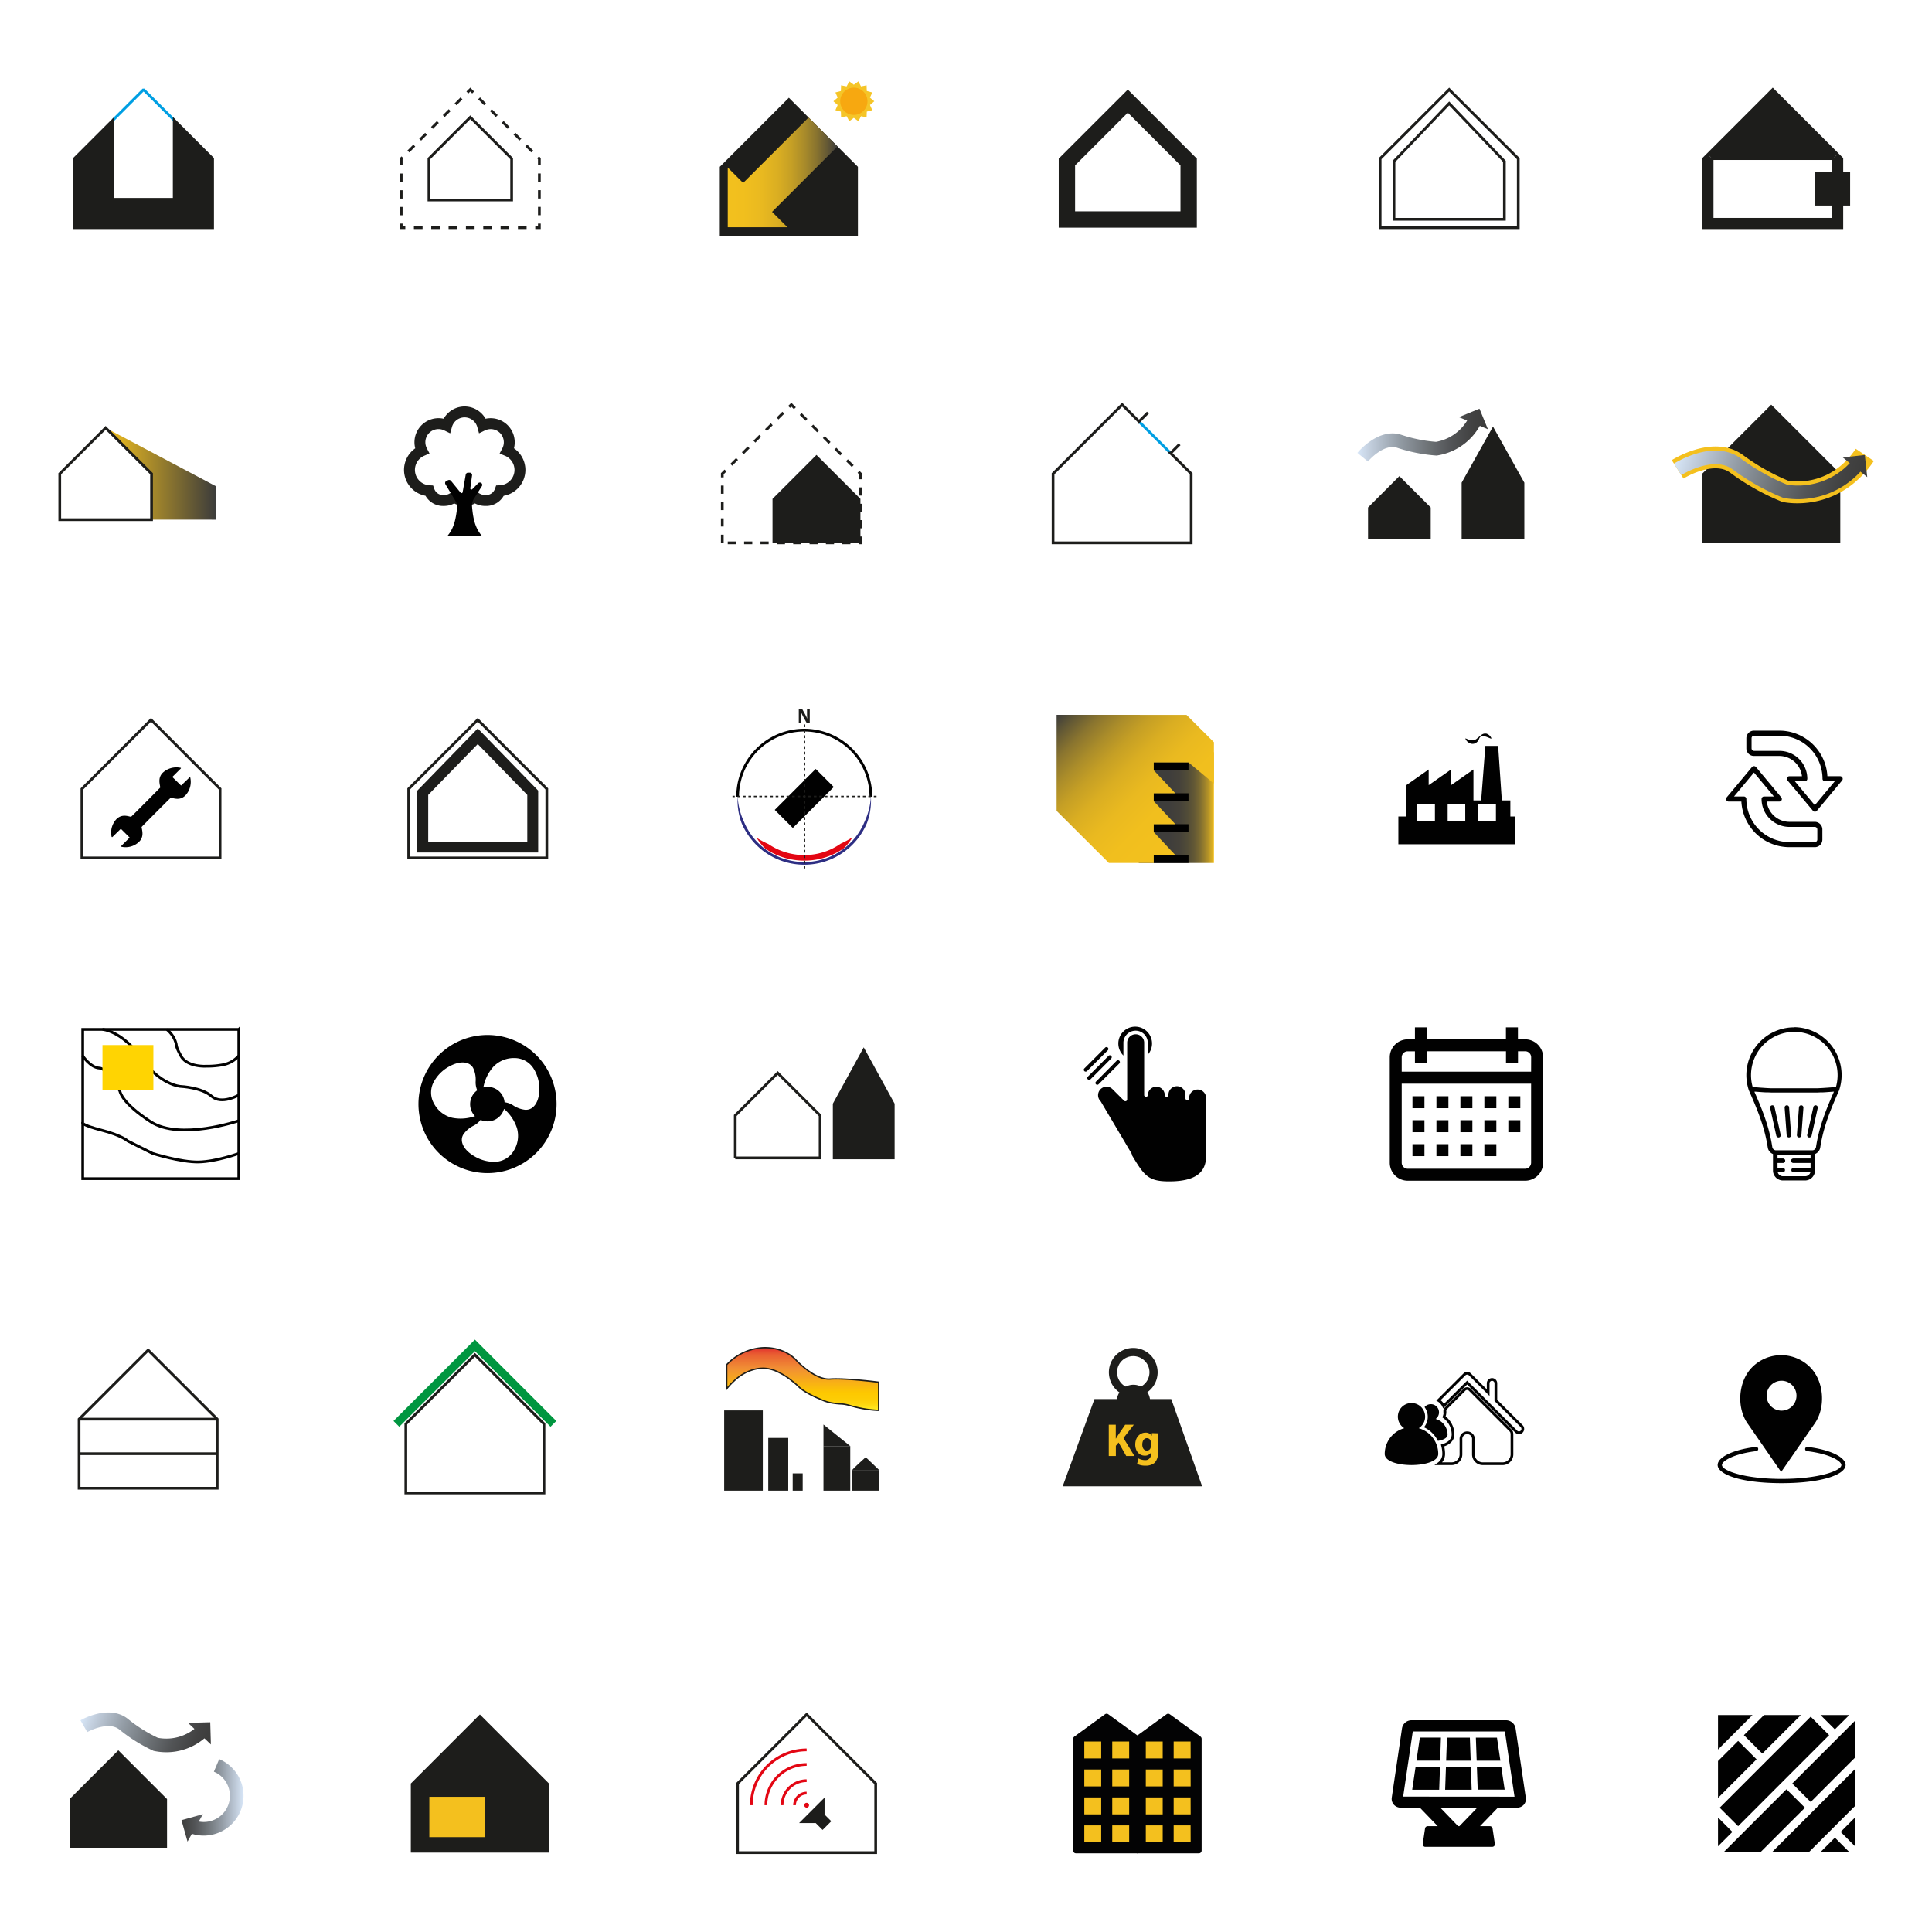 <?xml version="1.0" standalone="no"?>
<!DOCTYPE svg PUBLIC "-//W3C//DTD SVG 1.1//EN" "http://www.w3.org/Graphics/SVG/1.1/DTD/svg11.dtd">
<svg xmlns:xlink="http://www.w3.org/1999/xlink" xmlns="http://www.w3.org/2000/svg" data-bbox="21.92 29.84 662.99 649.7" viewBox="0 0 708.66 708.66" data-type="ugc" width="708.66" height="708.66">
    <g>
        <defs>
            <linearGradient gradientUnits="userSpaceOnUse" y2="61.13" x2="307.2" y1="61.13" x1="261.64" id="ef47a6b8-16d5-4c21-93b3-cb3b83316e8c">
                <stop stop-color="#f4c11e" offset="0"/>
                <stop stop-color="#f1bf1e" offset=".24"/>
                <stop stop-color="#e9b920" offset=".39"/>
                <stop stop-color="#daae22" offset=".52"/>
                <stop stop-color="#c59f25" offset=".63"/>
                <stop stop-color="#aa8c2a" offset=".73"/>
                <stop stop-color="#89742f" offset=".83"/>
                <stop stop-color="#635835" offset=".92"/>
                <stop stop-color="#3c3c3b" offset="1"/>
            </linearGradient>
            <linearGradient xlink:href="#ef47a6b8-16d5-4c21-93b3-cb3b83316e8c" y2="72.41" x2="307.2" y1="72.41" x1="261.64" id="056be1e2-b17d-4e92-b50a-5b7f91e97eef"/>
            <linearGradient gradientUnits="userSpaceOnUse" y2="173.77" x2="79.21" y1="173.77" x1="38.75" id="6402a735-9f5f-45d2-84b3-6300faa96e46">
                <stop stop-color="#f4c11e" offset="0"/>
                <stop stop-color="#3c3c3b" offset="1"/>
            </linearGradient>
            <linearGradient gradientUnits="userSpaceOnUse" y2="161.33" x2="545.07" y1="161.33" x1="497.9" id="693741e1-5b2a-47a9-b762-da27aab005c3">
                <stop stop-color="#d8e7f8" offset="0"/>
                <stop stop-color="#c2cedd" offset=".1"/>
                <stop stop-color="#929ba4" offset=".33"/>
                <stop stop-color="#6d7276" offset=".55"/>
                <stop stop-color="#525456" offset=".73"/>
                <stop stop-color="#424242" offset=".89"/>
                <stop stop-color="#3c3c3b" offset="1"/>
            </linearGradient>
            <linearGradient xlink:href="#693741e1-5b2a-47a9-b762-da27aab005c3" y2="153.68" x2="545.07" y1="153.68" x1="497.9" id="bb842b31-c258-4e80-a58d-a461033feea4"/>
            <linearGradient xlink:href="#693741e1-5b2a-47a9-b762-da27aab005c3" y2="182.7" x2="681.37" y1="161.51" x1="616.82" id="d5b616a3-a205-40b3-91ce-d288cdd9c042"/>
            <linearGradient xlink:href="#693741e1-5b2a-47a9-b762-da27aab005c3" y2="171.18" x2="685.15" y1="149.98" x1="620.6" id="6bd5bdba-6c72-4ade-a085-832fa82360c9"/>
            <linearGradient gradientUnits="userSpaceOnUse" y2="296.22" x2="417.69" y1="296.22" x1="445.27" id="364d7f59-39ea-4b97-8f38-041cd5fd7d07">
                <stop stop-color="#f4c11e" offset="0"/>
                <stop stop-color="#d7ac23" offset=".03"/>
                <stop stop-color="#b39228" offset=".08"/>
                <stop stop-color="#937b2d" offset=".14"/>
                <stop stop-color="#776732" offset=".2"/>
                <stop stop-color="#615735" offset=".27"/>
                <stop stop-color="#504b38" offset=".36"/>
                <stop stop-color="#45423a" offset=".46"/>
                <stop stop-color="#3e3d3b" offset=".6"/>
                <stop stop-color="#3c3c3b" offset="1"/>
            </linearGradient>
            <linearGradient gradientUnits="userSpaceOnUse" y2="259.09" x2="390.67" y1="306.6" x1="438.18" id="709d8b63-be8d-406d-aaa0-da37799086b2">
                <stop stop-color="#f4c11e" offset="0"/>
                <stop stop-color="#f1bf1e" offset=".24"/>
                <stop stop-color="#e9b920" offset=".39"/>
                <stop stop-color="#daae22" offset=".52"/>
                <stop stop-color="#c59f25" offset=".63"/>
                <stop stop-color="#aa8c2a" offset=".73"/>
                <stop stop-color="#89742f" offset=".83"/>
                <stop stop-color="#625835" offset=".92"/>
                <stop stop-color="#3c3c3b" offset="1"/>
            </linearGradient>
            <linearGradient gradientUnits="userSpaceOnUse" y2="494.34" x2="294.42" y1="517.35" x1="294.42" id="29f42f30-1714-4bb7-9ab5-1aa167a93d02">
                <stop stop-color="#ffef26" offset="0"/>
                <stop stop-color="#ffea21" offset=".02"/>
                <stop stop-color="#fed70f" offset=".1"/>
                <stop stop-color="#fdcc04" offset=".19"/>
                <stop stop-color="#fdc800" offset=".28"/>
                <stop stop-color="#f18f34" offset=".67"/>
                <stop stop-color="#e95f32" offset=".89"/>
                <stop stop-color="#e3312d" offset="1"/>
            </linearGradient>
            <linearGradient xlink:href="#693741e1-5b2a-47a9-b762-da27aab005c3" y2="643.25" x2="75.32" y1="626.53" x1="31.21" id="bcb1f228-895c-4ca4-a8c6-e927070bc15c"/>
            <linearGradient xlink:href="#693741e1-5b2a-47a9-b762-da27aab005c3" y2="636.1" x2="78.03" y1="619.37" x1="33.92" id="f16652e4-2908-4c9a-9895-df35adb41501"/>
            <linearGradient xlink:href="#693741e1-5b2a-47a9-b762-da27aab005c3" y2="659.28" x2="64.89" y1="659.28" x1="89.32" id="e829e57b-8702-4ff2-ae61-b80ab0744b03"/>
            <linearGradient xlink:href="#693741e1-5b2a-47a9-b762-da27aab005c3" y2="670.48" x2="64.89" y1="670.48" x1="89.32" id="fe62d25f-0497-4199-bb6d-733898d94131"/>
        </defs>
        <path stroke="#009fe3" stroke-linejoin="bevel" fill="none" d="M63.9 44.1L52.65 32.85 41.4 44.1"/>
        <path stroke-miterlimit="10" stroke="#1d1d1b" fill="#1d1d1b" d="M63.9 44.1v29H41.4v-29l-.34.33-13.75 13.75v25.33h50.67V58.18L63.9 44.1h0z"/>
        <path d="M413.68 41.33L433 60.66v16.85h-38.66V60.66l19.34-19.33m0-8.48l-25.34 25.33v25.33H439V58.18l-25.32-25.33z" fill="#1d1d1b"/>
        <path stroke-miterlimit="10" stroke="#1d1d1b" fill="none" d="M506.23 83.51V58.18l25.33-25.33 25.34 25.33v25.33h-50.67 0z"/>
        <path stroke-miterlimit="10" stroke="#1d1d1b" fill="none" d="M511.31 80.43V59.18l20.25-21.25 20.25 21.25v21.25h-40.5 0z"/>
        <path stroke-miterlimit="10" stroke="#1d1d1b" fill="none" d="M148.67 83.51h-1.5v-1.5"/>
        <path stroke-dasharray="3.06 3.06" stroke-miterlimit="10" stroke="#1d1d1b" fill="none" d="M147.17 78.95V58.18l23.19-23.19"/>
        <path stroke-miterlimit="10" stroke="#1d1d1b" fill="none" d="M171.44 33.91l1.06-1.06 1.06 1.06"/>
        <path stroke-dasharray="3.06 3.06" stroke-miterlimit="10" stroke="#1d1d1b" fill="none" d="M175.73 36.07l22.11 22.11v22.3"/>
        <path stroke-miterlimit="10" stroke="#1d1d1b" fill="none" d="M197.84 82.01v1.5h-1.5"/>
        <path stroke-dasharray="3.18 3.18" stroke-miterlimit="10" stroke="#1d1d1b" fill="none" d="M193.16 83.51h-42.9"/>
        <path stroke-miterlimit="10" stroke="#1d1d1b" fill="none" d="M157.34 73.35V58.18l15.16-15.17 15.17 15.17v15.17h-30.33 0z"/>
        <path fill="#f5c528" d="M320.69 37.15l-1.58 1.36.84 1.9-2.01.53-.07 2.08-2.05-.39-.96 1.84-1.67-1.24-1.67 1.24-.97-1.84-2.04.39-.07-2.08-2.01-.53.83-1.9-1.57-1.36 1.57-1.35-.83-1.9 2.01-.53.07-2.08 2.04.39.97-1.84 1.67 1.24 1.67-1.24.96 1.84 2.05-.39.07 2.08 2.01.53-.84 1.9 1.58 1.35z"/>
        <path fill="#f7a810" d="M318.19 37.15a5 5 0 1 1-10 0 5 5 0 0 1 10 0z"/>
        <path fill="#1d1d1b" d="M264.02 86.52V61.19l25.34-25.34 25.33 25.34v25.33h-50.67z"/>
        <path stroke-width="15" stroke="url(#ef47a6b8-16d5-4c21-93b3-cb3b83316e8c)" stroke-miterlimit="10" fill="none" d="M301.9 48.4l-25.48 25.47"/>
        <path fill="url(#056be1e2-b17d-4e92-b50a-5b7f91e97eef)" d="M288.84 83.36l-21.9-21.91v21.9l21.9.01z"/>
        <path fill="#1d1d1b" d="M675.59 58.18v25.33h-50.67V58.18l1.55-1.54 1.54 1.54v22.25h44.37V58.18l1.6-1.6 1.61 1.6z"/>
        <path fill="#1d1d1b" d="M650.25 32.85l23.73 23.73-1.6 1.6h-44.37l-1.54-1.54 23.78-23.79z"/>
        <path stroke-miterlimit="10" stroke="#1d1d1b" fill="none" d="M673.98 56.58l1.61 1.6v25.33h-50.67V58.18l1.55-1.54 23.78-23.79 23.73 23.73h0z"/>
        <path stroke-miterlimit="10" stroke="#1d1d1b" fill="none" d="M672.38 58.18v22.25h-44.37V58.18h44.37z"/>
        <path fill="#1d1d1b" d="M678.63 63.22v12.17h-12.92V63.22h12.92z"/>
        <path fill="url(#6402a735-9f5f-45d2-84b3-6300faa96e46)" d="M38.75 156.94l40.46 21.42v12.25H55.59v-16.84l-16.84-16.83z"/>
        <path stroke-miterlimit="10" stroke="#1d1d1b" fill="none" d="M21.92 190.61v-16.84l16.83-16.83 16.84 16.83v16.84H21.92h0z"/>
        <path stroke-dasharray="3" stroke-miterlimit="10" stroke="#1d1d1b" fill="none" d="M264.94 199.11v-25.34l25.33-25.33 25.34 25.33v25.34h-50.67 0z"/>
        <path fill="#1d1d1b" d="M283.36 199.11v-16.13l16.12-16.12 16.13 16.12v16.13h-32.25z"/>
        <path d="M190.72 172.4a7.65 7.65 0 0 0-4.68-7.05 6.7 6.7 0 0 0 .76-3.13 6.82 6.82 0 0 0-9.81-6.13 6.82 6.82 0 0 0-13.14 0 6.82 6.82 0 0 0-9.06 9.26 7.65 7.65 0 0 0 2.63 14.65 5.4 5.4 0 0 0 5.37 3.58 6.06 6.06 0 0 0 3.81-1.29 6.29 6.29 0 0 0 7.63 0 6.09 6.09 0 0 0 3.82 1.29 5.41 5.41 0 0 0 5.37-3.58 7.65 7.65 0 0 0 7.3-7.6z" stroke-width="4" stroke-miterlimit="10" stroke="#1d1d1b" fill="none"/>
        <path d="M173.83 182.94l2.92-4.61a.89.89 0 0 0-.16-1.13.88.88 0 0 0-1.2.05l-2.15 2.18a.42.42 0 0 1-.72-.36l.63-4.69a.87.87 0 0 0-.8-1h-.6a.88.88 0 0 0-.92.72l-1.13 6.43a.42.42 0 0 1-.74.19l-3.54-4.35a.87.87 0 0 0-1-.26l-.62.26a.88.88 0 0 0-.41 1.26l3.64 6.06a4.6 4.6 0 0 1 .61 2.92c-.47 3.64-1.06 7.07-3.45 9.86h12.5c-2.57-3-3.2-6.71-3.54-10.63a4.68 4.68 0 0 1 .68-2.9z" fill="#010101"/>
        <path stroke="#009fe3" stroke-linejoin="bevel" fill="none" d="M429.39 166.23l-11.61-11.6"/>
        <path stroke-miterlimit="10" stroke="#1d1d1b" fill="none" d="M432.66 162.96l-3.27 3.27h-.01l7.55 7.54v25.34h-50.67v-25.34l25.34-25.33 6.18 6.18v.01l3.27-3.27"/>
        <path fill="#1d1d1b" d="M501.8 197.64v-11.5l11.49-11.5 11.5 11.5v11.5H501.8z"/>
        <path fill="#1d1d1b" d="M536.13 197.64v-20.59l11.5-20.58 11.5 20.58v20.59h-23z"/>
        <path d="M499.83 167.7s6.67-8.15 13.5-5.8a56.11 56.11 0 0 0 13.5 2.69 19.21 19.21 0 0 0 14-10" stroke="url(#693741e1-5b2a-47a9-b762-da27aab005c3)" stroke-width="5" stroke-miterlimit="10" fill="none"/>
        <path fill="url(#bb842b31-c258-4e80-a58d-a461033feea4)" d="M535.12 153.01l10.65 4.44-3.1-7.54-7.55 3.1z"/>
        <path fill="#1d1d1b" d="M624.36 199.11v-25.34l25.33-25.33 25.33 25.33v25.34h-50.66z"/>
        <path d="M615.36 172.16s13.18-8.41 21.73-1.93a82.63 82.63 0 0 0 17.8 10s17.47 3.9 29.13-13.37" stroke="#f4c01e" stroke-width="8" stroke-miterlimit="10" fill="none"/>
        <path d="M615.36 172.16s13.18-8.41 21.73-1.93a82.63 82.63 0 0 0 17.8 10 28.57 28.57 0 0 0 26.11-9.39" stroke="url(#d5b616a3-a205-40b3-91ce-d288cdd9c042)" stroke-width="5" stroke-miterlimit="10" fill="none"/>
        <path fill="url(#6bd5bdba-6c72-4ade-a085-832fa82360c9)" d="M675.91 167.78l9 7.23-.89-8.11-8.11.88z"/>
        <path stroke-miterlimit="10" stroke="#1d1d1b" fill="none" d="M149.91 314.7v-25.33l25.33-25.34 25.33 25.34v25.33h-50.66 0z"/>
        <path d="M175.24 272.93l18.17 18.65v17.12h-36.34v-17.12l18.17-18.65m0-5.73L153.07 290v22.7h44.34V290l-22.17-22.8z" fill="#1d1d1b"/>
        <path stroke-miterlimit="10" stroke="#1d1d1b" fill="none" d="M30.05 314.7v-25.33l25.34-25.34 25.33 25.34v25.33H30.05h0z"/>
        <path d="M69.81 285.28c0-.07-.06-.14-.1-.14h-.17l-3.12 3L63.2 285l3.12-3.11a.18.18 0 0 0 0-.25h-.07a7.32 7.32 0 0 0-6.55 1.8c-1.66 1.66-1.24 3.6-1 4.88 0 .17.06.38.1.52-1.11 1.18-9.49 9.59-10.73 10.77l-.45-.1c-1.29-.32-3.15-.77-4.89.93a7.19 7.19 0 0 0-1.8 6.47.19.19 0 0 0 .21.14.11.11 0 0 0 .07 0l3.12-3.05 3.22 3.22-3.12 3.12a.16.16 0 0 0 0 .24h.07a6.87 6.87 0 0 0 1.52.18 7.14 7.14 0 0 0 5-2c1.67-1.66 1.25-3.6 1-4.88 0-.18-.07-.38-.1-.52 1.11-1.18 9.49-9.59 10.73-10.77l.45.1c1.25.32 3.19.8 4.88-.9a7.24 7.24 0 0 0 1.83-6.51z" fill="#010101"/>
        <path d="M537.74 271.41a2.38 2.38 0 0 1-.24-.48l.09-.08.47.19.51.21a4.67 4.67 0 0 0 .63.2 1.3 1.3 0 0 0 .34.08h.35a3.86 3.86 0 0 0 .68 0c.11 0 .23-.06.35-.11a2.31 2.31 0 0 0 .35-.18l.17-.11a.81.81 0 0 0 .2-.14l.41-.35h.06l.11-.1.2-.2c.13-.13.3-.23.43-.36s.3-.22.44-.35.32-.2.48-.31a2.05 2.05 0 0 1 1.12-.24h.27l.24.09a2.44 2.44 0 0 1 .43.2 2.87 2.87 0 0 1 1 1 3 3 0 0 1 .18.35v.14l-.09.08s-.19-.06-.47-.18l-.51-.21-.61-.24-.34-.11-.17-.05h-.18a3.3 3.3 0 0 0-.78-.19 1.75 1.75 0 0 0-.44.07 1.33 1.33 0 0 0-.41.25 2 2 0 0 0-.32.38l-.11.23-.06.11v.06l-.23.49a2.36 2.36 0 0 1-.38.5 2.73 2.73 0 0 1-.49.41 3.88 3.88 0 0 1-.58.28 2.43 2.43 0 0 1-1.22.05 2.35 2.35 0 0 1-.51-.18 3.3 3.3 0 0 1-.42-.23 3.39 3.39 0 0 1-.62-.52 3.43 3.43 0 0 1-.33-.45zm17.94 28.08v10.19h-42.76v-10.19h2.91V288l8.21-5.75V288l8.21-5.75V288l8.21-5.75v11.35h2.83l1.54-20h4.69l1.35 20H554v5.89zm-29.35-4.41h-6.46v6h6.46zm11.12 0H531v6h6.46zm11.26 0h-6.46v6h6.46z" fill="#010101"/>
        <path d="M675.8 285.25a.93.93 0 0 0-.84-.53h-4.67A17.68 17.68 0 0 0 652.65 268h-9.29a2.79 2.79 0 0 0-2.79 2.79v3.72a2.78 2.78 0 0 0 2.79 2.78h9.29a8.39 8.39 0 0 1 8.32 7.44h-4.6a.92.92 0 0 0-.71 1.52L665 297.4a.94.94 0 0 0 1.43 0l9.29-11.16a.94.94 0 0 0 .08-.99zm-10.13 10.1l-7.31-8.77H662a.93.93 0 0 0 .93-.93 10.23 10.23 0 0 0-10.23-10.22h-9.29a.94.94 0 0 1-.93-.93v-3.72a.93.93 0 0 1 .93-.93h9.29a15.81 15.81 0 0 1 15.8 15.8.93.93 0 0 0 .93.93H673z" fill="#010101"/>
        <path d="M665.67 301.45h-9.3a8.37 8.37 0 0 1-8.31-7.44h4.59a1 1 0 0 0 .85-.53.94.94 0 0 0-.13-1l-9.29-11.15a1 1 0 0 0-1.43 0l-9.3 11.15a.92.92 0 0 0-.12 1 .93.93 0 0 0 .84.53h4.67a17.68 17.68 0 0 0 17.63 16.73h9.3a2.77 2.77 0 0 0 2.78-2.79v-3.71a2.79 2.79 0 0 0-2.78-2.79zm.93 6.5a.91.91 0 0 1-.28.66.89.89 0 0 1-.65.27h-9.3a15.81 15.81 0 0 1-15.8-15.8.93.93 0 0 0-.93-.93h-3.59l7.31-8.77 7.31 8.77h-3.59a.93.93 0 0 0-.93.93 10.24 10.24 0 0 0 10.22 10.23h9.3a.93.93 0 0 1 .93.93z" fill="#010101"/>
        <path fill="#010101" d="M299.204 282.048l6.626 6.626-15.027 15.026-6.625-6.626 15.026-15.026z"/>
        <path d="M270.57 292.25a24.44 24.44 0 0 1 48.88 0" stroke="#010101" stroke-miterlimit="10" fill="none"/>
        <path d="M319.45 292.25a24 24 0 0 1-1.4 9.54 24.94 24.94 0 0 1-46.08 0 24.2 24.2 0 0 1-1.4-9.54 25.11 25.11 0 0 0 2.32 9.16 23.93 23.93 0 0 0 44.23 0 25.37 25.37 0 0 0 2.33-9.16z" fill="#2d2e83"/>
        <path d="M312.65 307.16a18.53 18.53 0 0 1-3.14 4 26.17 26.17 0 0 1-4.46 2.46 25.06 25.06 0 0 1-9.91 2.06 25.36 25.36 0 0 1-14.41-4.38 19.66 19.66 0 0 1-3.19-4 32.71 32.71 0 0 0 4.31 2.3 23.88 23.88 0 0 0 4.13 2.24 23.56 23.56 0 0 0 18.28-.09 22.86 22.86 0 0 0 4.1-2.29 36.17 36.17 0 0 0 4.29-2.3z" fill="#e30613"/>
        <path stroke-dasharray="1" stroke-width=".5" stroke-miterlimit="10" stroke="#1d1d1b" fill="none" d="M295.1 265.73v52.83"/>
        <path stroke-dasharray="1" stroke-width=".5" stroke-miterlimit="10" stroke="#1d1d1b" fill="none" d="M321.51 292.14h-52.83"/>
        <path d="M293 265.1v-4.93h1.3l1 1.81a13.11 13.11 0 0 1 .81 1.69 19.18 19.18 0 0 1-.09-2.06v-1.44h1v4.93h-1.17l-1.05-1.9a16.55 16.55 0 0 1-.86-1.74v3.63z" fill="#1d1d1b"/>
        <path fill="url(#364d7f59-39ea-4b97-8f38-041cd5fd7d07)" d="M445.27 275.91v40.63h-27.58v-40.63h27.58z"/>
        <path fill="#010101" d="M435.94 279.66v2.88h-12.75v-2.88h12.75z"/>
        <path fill="#010101" d="M435.94 290.99v2.88h-12.75v-2.88h12.75z"/>
        <path fill="#010101" d="M435.94 302.32v2.88h-12.75v-2.88h12.75z"/>
        <path fill="#010101" d="M435.94 313.66v2.88h-12.75v-2.88h12.75z"/>
        <path fill="url(#709d8b63-be8d-406d-aaa0-da37799086b2)" d="M387.56 262.2v35.23l19.16 19.1h16.47v-2.87h7.94l-7.94-8.46v-2.88h7.94l-7.94-8.45v-2.88h7.94l-7.94-8.46v-2.87h12.75l9.33 7.76v-15.17l-10.06-10.03-47.65-.02z"/>
        <path stroke-miterlimit="10" stroke="#1d1d1b" fill="none" d="M148.86 547.62v-25.34l25.34-25.33 25.33 25.33v25.34h-50.67 0z"/>
        <path stroke-width="3" stroke="#009640" stroke-miterlimit="10" fill="none" d="M145.4 522.28l28.8-28.79 28.79 28.79"/>
        <path stroke-miterlimit="10" stroke="#1d1d1b" fill="none" d="M29.01 545.89v-25.34l25.33-25.33 25.33 25.33v25.34H29.01h0z"/>
        <path stroke-miterlimit="10" stroke="#1d1d1b" fill="none" d="M29.01 520.55h50.66"/>
        <path stroke-miterlimit="10" stroke="#1d1d1b" fill="none" d="M29.01 533.22h50.66"/>
        <path fill="#1d1d1b" d="M279.8 517.35v29.42h-14.17v-29.42h14.17z"/>
        <path fill="#1d1d1b" d="M289.13 527.44v19.33h-7.33v-19.33h7.33z"/>
        <path fill="#1d1d1b" d="M294.43 540.44v6.33h-3.67v-6.33h3.67z"/>
        <path fill="#1d1d1b" d="M311.88 530.44v16.33h-9.83v-16.33h9.83z"/>
        <path fill="#1d1d1b" d="M322.46 539.19v7.58h-9.83v-7.58h9.83z"/>
        <path fill="#1d1d1b" d="M302.05 530.44v-7.92l9.83 7.92h-9.83z"/>
        <path d="M312.63 539.19c.23-.5 4.92-4.69 4.92-4.69l4.92 4.69z" fill="#1d1d1b"/>
        <path d="M322.3 507v10.33a43.35 43.35 0 0 1-7.58-1c-2.88-.64-3.31-1.05-5.75-1.33a27.53 27.53 0 0 1-5.17-.67 20.92 20.92 0 0 1-3.25-1.25 33.48 33.48 0 0 1-5.92-3.08c-1.92-1.32-1.44-1.41-4.16-3.5a24.44 24.44 0 0 0-5.09-3.25 12.93 12.93 0 0 0-4.5-1.33 12.34 12.34 0 0 0-4.33.41 16 16 0 0 0-4.25 1.84 17.92 17.92 0 0 0-2.92 2.25 25 25 0 0 0-2.83 3v-8.82a19.7 19.7 0 0 1 13.25-6.25c8.25-.33 12.25 4.59 12.25 4.59s6.75 7.31 12.42 6.9S322.3 507 322.3 507z" fill="url(#29f42f30-1714-4bb7-9ab5-1aa167a93d02)" stroke-width=".5" stroke-miterlimit="10" stroke="#1d1d1b"/>
        <path fill="#1d1d1b" d="M389.79 545.18l11.66-32h28.17l11.33 32h-51.16z"/>
        <path fill="#1d1d1b" d="M421.87 514.05a6.12 6.12 0 1 1-12.24 0 6.12 6.12 0 0 1 12.24 0z"/>
        <path stroke-width="3" stroke-miterlimit="10" stroke="#1d1d1b" fill="none" d="M423.12 503.37a7.44 7.44 0 1 1-14.88 0 7.44 7.44 0 0 1 14.88 0z"/>
        <path d="M406.7 522.6h2.57v5.07h.06c.25-.44.52-.85.78-1.26l2.6-3.81h3.18l-3.79 4.88 4 6.58h-3l-2.8-4.94-1 1.2v3.74h-2.6z" fill="#f4c01e"/>
        <path d="M424.79 525.75c0 .52-.07 1.22-.07 2.46v4.64a4.83 4.83 0 0 1-1.26 3.75 5.14 5.14 0 0 1-3.38 1 6.58 6.58 0 0 1-3-.65l.51-2a5.1 5.1 0 0 0 2.42.63 2 2 0 0 0 2.16-2.19v-.54a2.67 2.67 0 0 1-2.24 1.09c-2.06 0-3.52-1.67-3.52-4.07 0-2.67 1.74-4.37 3.77-4.37a2.49 2.49 0 0 1 2.28 1.18l.08-1zm-2.66 3.38a1.82 1.82 0 0 0-.05-.48 1.4 1.4 0 0 0-1.39-1.13c-.94 0-1.7.85-1.7 2.36 0 1.24.61 2.21 1.7 2.21a1.4 1.4 0 0 0 1.36-1.06 2.06 2.06 0 0 0 .08-.67z" fill="#f4c01e"/>
        <path d="M520.4 523.87a5 5 0 1 0-5.32 0 9.82 9.82 0 0 0-7.16 9.45c0 5.42 19.63 5.42 19.63 0a9.81 9.81 0 0 0-7.15-9.45z" fill="#020202"/>
        <path d="M558.18 523.15l-9.5-9.49v-6.26a1.41 1.41 0 1 0-2.82 0v3.43l-6.7-6.69a1.41 1.41 0 0 0-2 0l-9.52 9.51a5 5 0 0 1 1.88 2.11l8.63-8.63 18 18a1.44 1.44 0 0 0 1 .41 1.4 1.4 0 0 0 1-.41 1.42 1.42 0 0 0 .03-1.98z" stroke="#020202" stroke-miterlimit="10" fill="none"/>
        <path d="M554.14 524.77l-15-15a1.39 1.39 0 0 0-2 0l-7.2 7.23a5.05 5.05 0 0 1 .08.88 5 5 0 0 1-.35 1.85 8 8 0 0 1 3.31 6.48c0 .9-.41 3-3.85 4a12 12 0 0 1 .42 3.13 4.39 4.39 0 0 1-1.84 3.55h4.75a3.42 3.42 0 0 0 3.42-3.41v-5.37a2.3 2.3 0 1 1 4.57 0v5.37a3.42 3.42 0 0 0 3.42 3.41h7.3a3.42 3.42 0 0 0 3.42-3.41v-7.31a2.94 2.94 0 0 0-.07-.65 1.36 1.36 0 0 0-.38-.75z" stroke="#020202" stroke-miterlimit="10" fill="none"/>
        <path d="M522.31 523.52a10.83 10.83 0 0 1 5.11 5c2-.33 3.55-1.09 3.55-2.28a6 6 0 0 0-4.36-5.77 3 3 0 1 0-4.08-4.34 5.95 5.95 0 0 1-.22 7.39z" fill="#020202"/>
        <path d="M663 530.73a.78.78 0 1 0-.19 1.55c8.23 1 12.61 3.58 12.61 5.09 0 2.12-8.33 5.09-21.9 5.09s-21.9-3-21.9-5.09c0-1.51 4.38-4.12 12.6-5.09a.79.79 0 0 0 .69-.87.77.77 0 0 0-.87-.68c-8.24 1-14 3.7-14 6.64 0 3.3 8.06 6.65 23.47 6.65s23.46-3.35 23.46-6.65c-.04-2.94-5.79-5.67-13.97-6.64z" fill="#010101"/>
        <path d="M653.33 539.92l12-17.33c4.5-6 3.85-15.87-1.39-21.11a15 15 0 0 0-21.22 0c-5.24 5.24-5.89 15.11-1.41 21.08zm.14-33.45A5.48 5.48 0 1 1 648 512a5.48 5.48 0 0 1 5.47-5.53z" fill="#010101"/>
        <path stroke-miterlimit="10" stroke="#1d1d1b" fill="none" d="M269.69 424.71v-15.56l15.57-15.57 15.56 15.57v15.56h-31.13 0z"/>
        <path stroke-miterlimit="10" stroke="#1d1d1b" fill="#1d1d1b" d="M305.99 424.71v-19.75l10.83-19.75 10.83 19.75v19.75h-21.66 0z"/>
        <path d="M178.82 379.63A25.33 25.33 0 1 0 204.15 405a25.33 25.33 0 0 0-25.33-25.37zM165.87 410a10.3 10.3 0 0 1-6.62-5.11 8.22 8.22 0 0 1-.06-8.21 14 14 0 0 1 5.36-5.37c3.95-2.28 7.58-2.11 9 .42a10 10 0 0 1 .93 4.78 7.4 7.4 0 0 0 .57 3.41 6.28 6.28 0 0 0-1.42 8.77 5.61 5.61 0 0 0 .59.7 15.76 15.76 0 0 1-8.35.61zm22.63 12a8.24 8.24 0 0 1-7.08 4.16 14.12 14.12 0 0 1-7.33-2c-4-2.28-5.62-5.51-4.16-8a9.84 9.84 0 0 1 3.67-3.2 7.46 7.46 0 0 0 2.67-2.19 6.27 6.27 0 0 0 8.29-3.16 7 7 0 0 0 .32-.87 15.73 15.73 0 0 1 4.73 7 10.26 10.26 0 0 1-1.11 8.26zm4.44-14.9a9.85 9.85 0 0 1-4.61-1.58 7.3 7.3 0 0 0-3.25-1.21 6.22 6.22 0 0 0-6.78-5.62 5.56 5.56 0 0 0-1 .18 15.73 15.73 0 0 1 3.66-7.58 10.31 10.31 0 0 1 7.74-3.19 8.22 8.22 0 0 1 7.14 4.05 14 14 0 0 1 2 7.33c-.02 4.52-1.98 7.59-4.9 7.59z" fill="#010101"/>
        <path stroke="#010101" stroke-miterlimit="10" fill="none" d="M87.59 377.58v54.75H30.34v-54.75h57.25z"/>
        <path d="M87.59 411.08s-21.5 7.38-32.31.38S44 400.27 44 400.27s-4.25-8.31-7.56-8.5-6.13-4.5-6.13-4.5" stroke="#010101" stroke-miterlimit="10" fill="none"/>
        <path d="M87.59 423.08s-8.25 3-14.75 3.13S56 423.08 56 423.08l-9.1-4.54s-2.17-2.07-9.67-4-6.92-2.74-6.92-2.74" stroke="#010101" stroke-miterlimit="10" fill="none"/>
        <path d="M37.59 377.58s7.17.5 14.17 10.5 14.5 10.42 14.5 10.42 7.67.33 11.33 3.58 10-.41 10-.41" stroke="#010101" stroke-miterlimit="10" fill="none"/>
        <path d="M61.18 377.58a10.27 10.27 0 0 1 3 4c1 2.5-.17 1.38 2.16 5.69s9.42 3.81 9.42 3.81a30.93 30.93 0 0 0 6.25-.57 10.35 10.35 0 0 0 5.58-3.24" stroke="#010101" stroke-miterlimit="10" fill="none"/>
        <path fill="#ffd402" d="M56.26 383.33v16.58H37.59v-16.58h18.67z"/>
        <path d="M424.13 398.6a3.12 3.12 0 0 1 3.11 3.12.68.68 0 0 0 1.35 0 3.12 3.12 0 1 1 6.23 0v1.21a.68.68 0 0 0 1.35 0 3.12 3.12 0 1 1 6.23 0V424c0 6.36-4.31 9.33-13.58 9.33-7.58 0-9.09-2-13.65-9.65a.79.79 0 0 1 0-.17.74.74 0 0 0-.09-.36l-11.3-19.1a.57.57 0 0 0-.1-.13 3.12 3.12 0 0 1 2.2-5.32 3.08 3.08 0 0 1 2.2.92l4.22 4.21a.69.69 0 0 0 .74.15.68.68 0 0 0 .41-.63v-20.94a3.12 3.12 0 0 1 6.23 0v19.41a.68.68 0 0 0 1.35 0 3.12 3.12 0 0 1 3.1-3.12z" fill="#010101"/>
        <path d="M421 386.87v-4.56a4.47 4.47 0 0 0-8.93 0v4.88l-.13-.14a6.18 6.18 0 1 1 9.06-.18z" fill="#010101"/>
        <path d="M406.36 384.28a.69.69 0 0 0-1 0l-7.61 7.61a.68.68 0 1 0 .95 1l7.62-7.61a.69.69 0 0 0 .04-1z" fill="#010101"/>
        <path d="M407.57 388.27a.69.69 0 0 0 0-1 .68.68 0 0 0-.95 0l-7.62 7.66a.68.68 0 0 0 0 .95.68.68 0 0 0 1 0z" fill="#010101"/>
        <path d="M402 397.7a.71.71 0 0 0 .48.2.69.69 0 0 0 .48-.2l7.61-7.61a.68.68 0 0 0-1-1l-7.57 7.66a.68.68 0 0 0 0 .95z" fill="#010101"/>
        <path d="M559.41 381.23h-2.63v-4.4h-4.4v4.4h-29v-4.4H519v4.4h-2.63a6.6 6.6 0 0 0-6.6 6.59v38.67a6.6 6.6 0 0 0 6.6 6.59h43.06a6.59 6.59 0 0 0 6.59-6.59v-38.67a6.6 6.6 0 0 0-6.61-6.59zm2.2 45.26a2.21 2.21 0 0 1-2.2 2.2h-43.06a2.2 2.2 0 0 1-2.2-2.2v-29h47.46zm0-33.4h-47.46v-5.27a2.2 2.2 0 0 1 2.2-2.2H519V390h4.4v-4.4h29v4.4h4.4v-4.4h2.63a2.21 2.21 0 0 1 2.2 2.2z" fill="#010101"/>
        <path fill="#010101" d="M522.49 402.1v4.39h-4.39v-4.39h4.39z"/>
        <path fill="#010101" d="M531.28 402.1v4.39h-4.39v-4.39h4.39z"/>
        <path fill="#010101" d="M540.07 402.1v4.39h-4.39v-4.39h4.39z"/>
        <path fill="#010101" d="M548.86 402.1v4.39h-4.39v-4.39h4.39z"/>
        <path fill="#010101" d="M557.65 402.1v4.39h-4.39v-4.39h4.39z"/>
        <path fill="#010101" d="M522.49 410.89v4.39h-4.39v-4.39h4.39z"/>
        <path fill="#010101" d="M531.28 410.89v4.39h-4.39v-4.39h4.39z"/>
        <path fill="#010101" d="M540.07 410.89v4.39h-4.39v-4.39h4.39z"/>
        <path fill="#010101" d="M548.86 410.89v4.39h-4.39v-4.39h4.39z"/>
        <path fill="#010101" d="M522.49 419.68v4.39h-4.39v-4.39h4.39z"/>
        <path fill="#010101" d="M531.28 419.68v4.39h-4.39v-4.39h4.39z"/>
        <path fill="#010101" d="M540.07 419.68v4.39h-4.39v-4.39h4.39z"/>
        <path fill="#010101" d="M548.86 419.68v4.39h-4.39v-4.39h4.39z"/>
        <path fill="#010101" d="M557.65 410.89v4.39h-4.39v-4.39h4.39z"/>
        <path d="M653.15 416.22l-2.25-10.16a.82.82 0 0 0-1.6.36l2.25 10.15a.83.83 0 0 0 .8.64.55.55 0 0 0 .18 0 .81.81 0 0 0 .62-.99z" fill="#010101"/>
        <path d="M657 416.33l-.75-10.15a.82.82 0 0 0-1.64.12l.75 10.15a.83.83 0 0 0 .82.76h.06a.82.82 0 0 0 .76-.88z" fill="#010101"/>
        <path d="M660.74 405.42a.83.83 0 0 0-.88.76l-.75 10.15a.83.83 0 0 0 .76.88h.06a.81.81 0 0 0 .82-.76l.75-10.15a.83.83 0 0 0-.76-.88z" fill="#010101"/>
        <path d="M666.15 405.44a.82.82 0 0 0-1 .62l-2.26 10.16a.82.82 0 0 0 .63 1 .55.55 0 0 0 .18 0 .83.83 0 0 0 .8-.64l2.25-10.15a.82.82 0 0 0-.6-.99z" fill="#010101"/>
        <path d="M658.09 376.83a17.52 17.52 0 0 0-16.69 22.85.14.14 0 0 1 0 .06l.54 1.23c2.92 6.61 5.38 12.76 6.47 19.89a3.07 3.07 0 0 0 1.93 2.43v6.05a3.65 3.65 0 0 0 3.65 3.65h8.1a3.65 3.65 0 0 0 3.65-3.65v-6.05a3.1 3.1 0 0 0 1.94-2.43c1.08-7.12 3.54-13.28 6.45-19.88.18-.41.37-.82.55-1.24a.3.3 0 0 0 0-.1 17.54 17.54 0 0 0-16.69-22.87zm6.06 51.53h-6.33a.83.83 0 0 0 0 1.65h6.24a2 2 0 0 1-1.92 1.43H654a2 2 0 0 1-1.92-1.43H654a.83.83 0 0 0 0-1.65h-2v-1.78h2a.82.82 0 1 0 0-1.64h-2v-1.35h12.12v1.35h-6.33a.82.82 0 1 0 0 1.64h6.33v1.78zm8.48-27.85v.06c-2.93 6.65-5.4 12.88-6.51 20.14a1.43 1.43 0 0 1-1.22 1.22h-13.6a1.45 1.45 0 0 1-1.22-1.22c-1.1-7.26-3.57-13.49-6.51-20.14v-.14h.39l.83.06 1.08.08.83.06 1.08.06h.83l1.09.05h16.9l1.09-.05h.83l1.08-.06.83-.06 1.08-.08.83-.06h.39zm.73-1.79l-.82.07-.9.07-1 .08-.89.06-1.06.07-.88.05-1.07.05h-17.26l-1.07-.05-.89-.05-1-.07-.9-.06-1-.08-.91-.07-.82-.07a15.88 15.88 0 1 1 30.54 0z" fill="#010101"/>
        <path fill="#1d1d1b" d="M25.52 677.77V659.9l17.88-17.88 17.87 17.88v17.87H25.52z"/>
        <path d="M30.76 633.17s9.12-5.25 14.68-.64a56 56 0 0 0 11.67 7.3 19.19 19.19 0 0 0 16.63-4.43" stroke="url(#bcb1f228-895c-4ca4-a8c6-e927070bc15c)" stroke-width="5" stroke-miterlimit="10" fill="none"/>
        <path fill="url(#f16652e4-2908-4c9a-9895-df35adb41501)" d="M68.96 631.95l8.39 7.92-.23-8.15-8.16.23z"/>
        <path d="M79.43 647.56a12.1 12.1 0 0 1-4.71 23.25 12 12 0 0 1-3.85-.63" stroke="url(#e829e57b-8702-4ff2-ae61-b80ab0744b03)" stroke-width="5" stroke-miterlimit="10" fill="none"/>
        <path fill="url(#fe62d25f-0497-4199-bb6d-733898d94131)" d="M68.78 675.51l5.65-10.07-7.86 2.21 2.21 7.86z"/>
        <path fill="#1d1d1b" d="M150.69 679.54V654.2l25.33-25.33 25.34 25.33v25.34h-50.67z"/>
        <path fill="#f4c01e" d="M177.81 659.07v14.8h-20.33v-14.8h20.33z"/>
        <path stroke-miterlimit="10" stroke="#1d1d1b" fill="none" d="M270.54 679.54V654.2l25.34-25.33 25.33 25.33v25.34h-50.67 0z"/>
        <path d="M291.44 662.16a4.44 4.44 0 0 1 4.44-4.44" stroke="#e30613" stroke-miterlimit="10" fill="none"/>
        <path d="M286.88 662.16a9 9 0 0 1 9-9" stroke="#e30613" stroke-miterlimit="10" fill="none"/>
        <path d="M280.94 662.16a14.94 14.94 0 0 1 14.94-14.94" stroke="#e30613" stroke-miterlimit="10" fill="none"/>
        <path d="M275.59 662.16a20.28 20.28 0 0 1 20.29-20.29" stroke="#e30613" stroke-miterlimit="10" fill="none"/>
        <path fill="#e30613" d="M296.76 662.16a.88.88 0 1 1-1.76 0 .88.88 0 0 1 1.76 0z"/>
        <path fill="#1d1d1b" d="M301.73 671.23l-2.52-2.52h-6.1l9.34-9.34v6.2l2.47 2.47-3.19 3.19z"/>
        <path fill="#f4c01e" d="M437.02 637.8v38.57h-40.33V637.8h40.33z"/>
        <path d="M428.48 629.59l-11.28 8.21v41h22.56v-41zm-1 16.41h-8.2v-8.2h8.2zm10.26 0h-8.24v-8.2h8.21zm-10.26 10.25h-8.2v-8.2h8.2zm10.26 0h-8.24v-8.2h8.21zm-10.26 10.26h-8.2v-8.21h8.2zm10.26 0h-8.24v-8.21h8.21zm-10.26 10.25h-8.2v-8.2h8.2zm10.26 0h-8.24v-8.2h8.21z" fill="#030304" stroke="#030304" stroke-linecap="round" stroke-linejoin="round" stroke-width="2"/>
        <path d="M405.92 629.59l-11.28 8.21v41h22.56v-41zm-1 16.41h-8.2v-8.2h8.2zm10.26 0h-8.21v-8.2h8.21zm-10.26 10.25h-8.2v-8.2h8.2zm10.26 0h-8.21v-8.2h8.21zm-10.26 10.26h-8.2v-8.21h8.2zm10.26 0h-8.21v-8.21h8.21zm-10.26 10.25h-8.2v-8.2h8.2zm10.26 0h-8.21v-8.2h8.21z" fill="#030304" stroke="#030304" stroke-linecap="round" stroke-linejoin="round" stroke-width="2"/>
        <path d="M559.66 659.37q-1.86-12.64-3.73-25.29a3.56 3.56 0 0 0-3.44-3.09h-34.81a3.56 3.56 0 0 0-3.44 3.09l-.65 4.42-3.09 20.86a3.21 3.21 0 0 0 .73 2.55 3.39 3.39 0 0 0 2.58 1.15h7l6.55 6.79h-3.66a1 1 0 0 0-1 .89l-.83 5.6a.93.93 0 0 0 1 1.08h24.48a1 1 0 0 0 .75-.33 1 1 0 0 0 .21-.75l-.83-5.6a1 1 0 0 0-1-.89h-3.62l6.56-6.79h7a3.35 3.35 0 0 0 2.57-1.15 3.16 3.16 0 0 0 .67-2.54zm-24.35 10.48h-.46l-6.55-6.79h13.57zM514.68 659l2.94-19.89.59-4H552q1.75 12 3.53 23.92z" fill="#010101"/>
        <path fill="#010101" d="M539.15 637.38h-8.4l-.3 8.45h9l-.3-8.45z"/>
        <path d="M541.72 648l.3 8.45h9.89c-.41-2.82-.83-5.63-1.25-8.45z" fill="#010101"/>
        <path fill="#010101" d="M530.38 648.03l-.3 8.45h9.73l-.29-8.45h-9.14z"/>
        <path d="M549.09 637.38h-7.74l.3 8.45h8.69c-.42-2.83-.83-5.64-1.25-8.45z" fill="#010101"/>
        <path d="M520.12 642c-.19 1.27-.37 2.53-.56 3.8h8.69l.29-8.45h-7.73z" fill="#010101"/>
        <path d="M518 656.48h9.9l.29-8.45h-8.94c-.43 2.82-.85 5.63-1.25 8.45z" fill="#010101"/>
        <path fill="#010101" d="M650.02 679.33h13.53l16.87-16.87v-13.53l-30.4 30.4z"/>
        <path fill="#010101" d="M637.55 638.57l-7.38 7.38v13.53l14.14-14.15-6.76-6.76z"/>
        <path fill="#010101" d="M655.29 656.31l-23.01 23.02h13.52l16.26-16.25-6.77-6.77z"/>
        <path fill="#010101" d="M673.04 674.06l-5.27 5.27h10.55l-5.28-5.27z"/>
        <path fill="#010101" d="M675.15 671.95l5.27 5.27v-10.55l-5.27 5.28z"/>
        <path fill="#010101" d="M647.04 629.08l-7.38 7.38 6.76 6.76 14.15-14.14h-13.53z"/>
        <path fill="#010101" d="M630.17 666.67v10.55l5.27-5.27-5.27-5.28z"/>
        <path fill="#010101" d="M657.4 654.2l6.77 6.77 16.25-16.26v-13.53L657.4 654.2z"/>
        <path fill="#010101" d="M630.17 629.08v12.65l12.65-12.65h-12.65z"/>
        <path fill="#010101" d="M667.77 629.08l5.27 5.27 5.28-5.27h-10.55z"/>
        <path fill="#010101" d="M664.165 629.694l6.767 6.767-33.382 33.383-6.767-6.767 33.382-33.383z"/>
    </g>
</svg>